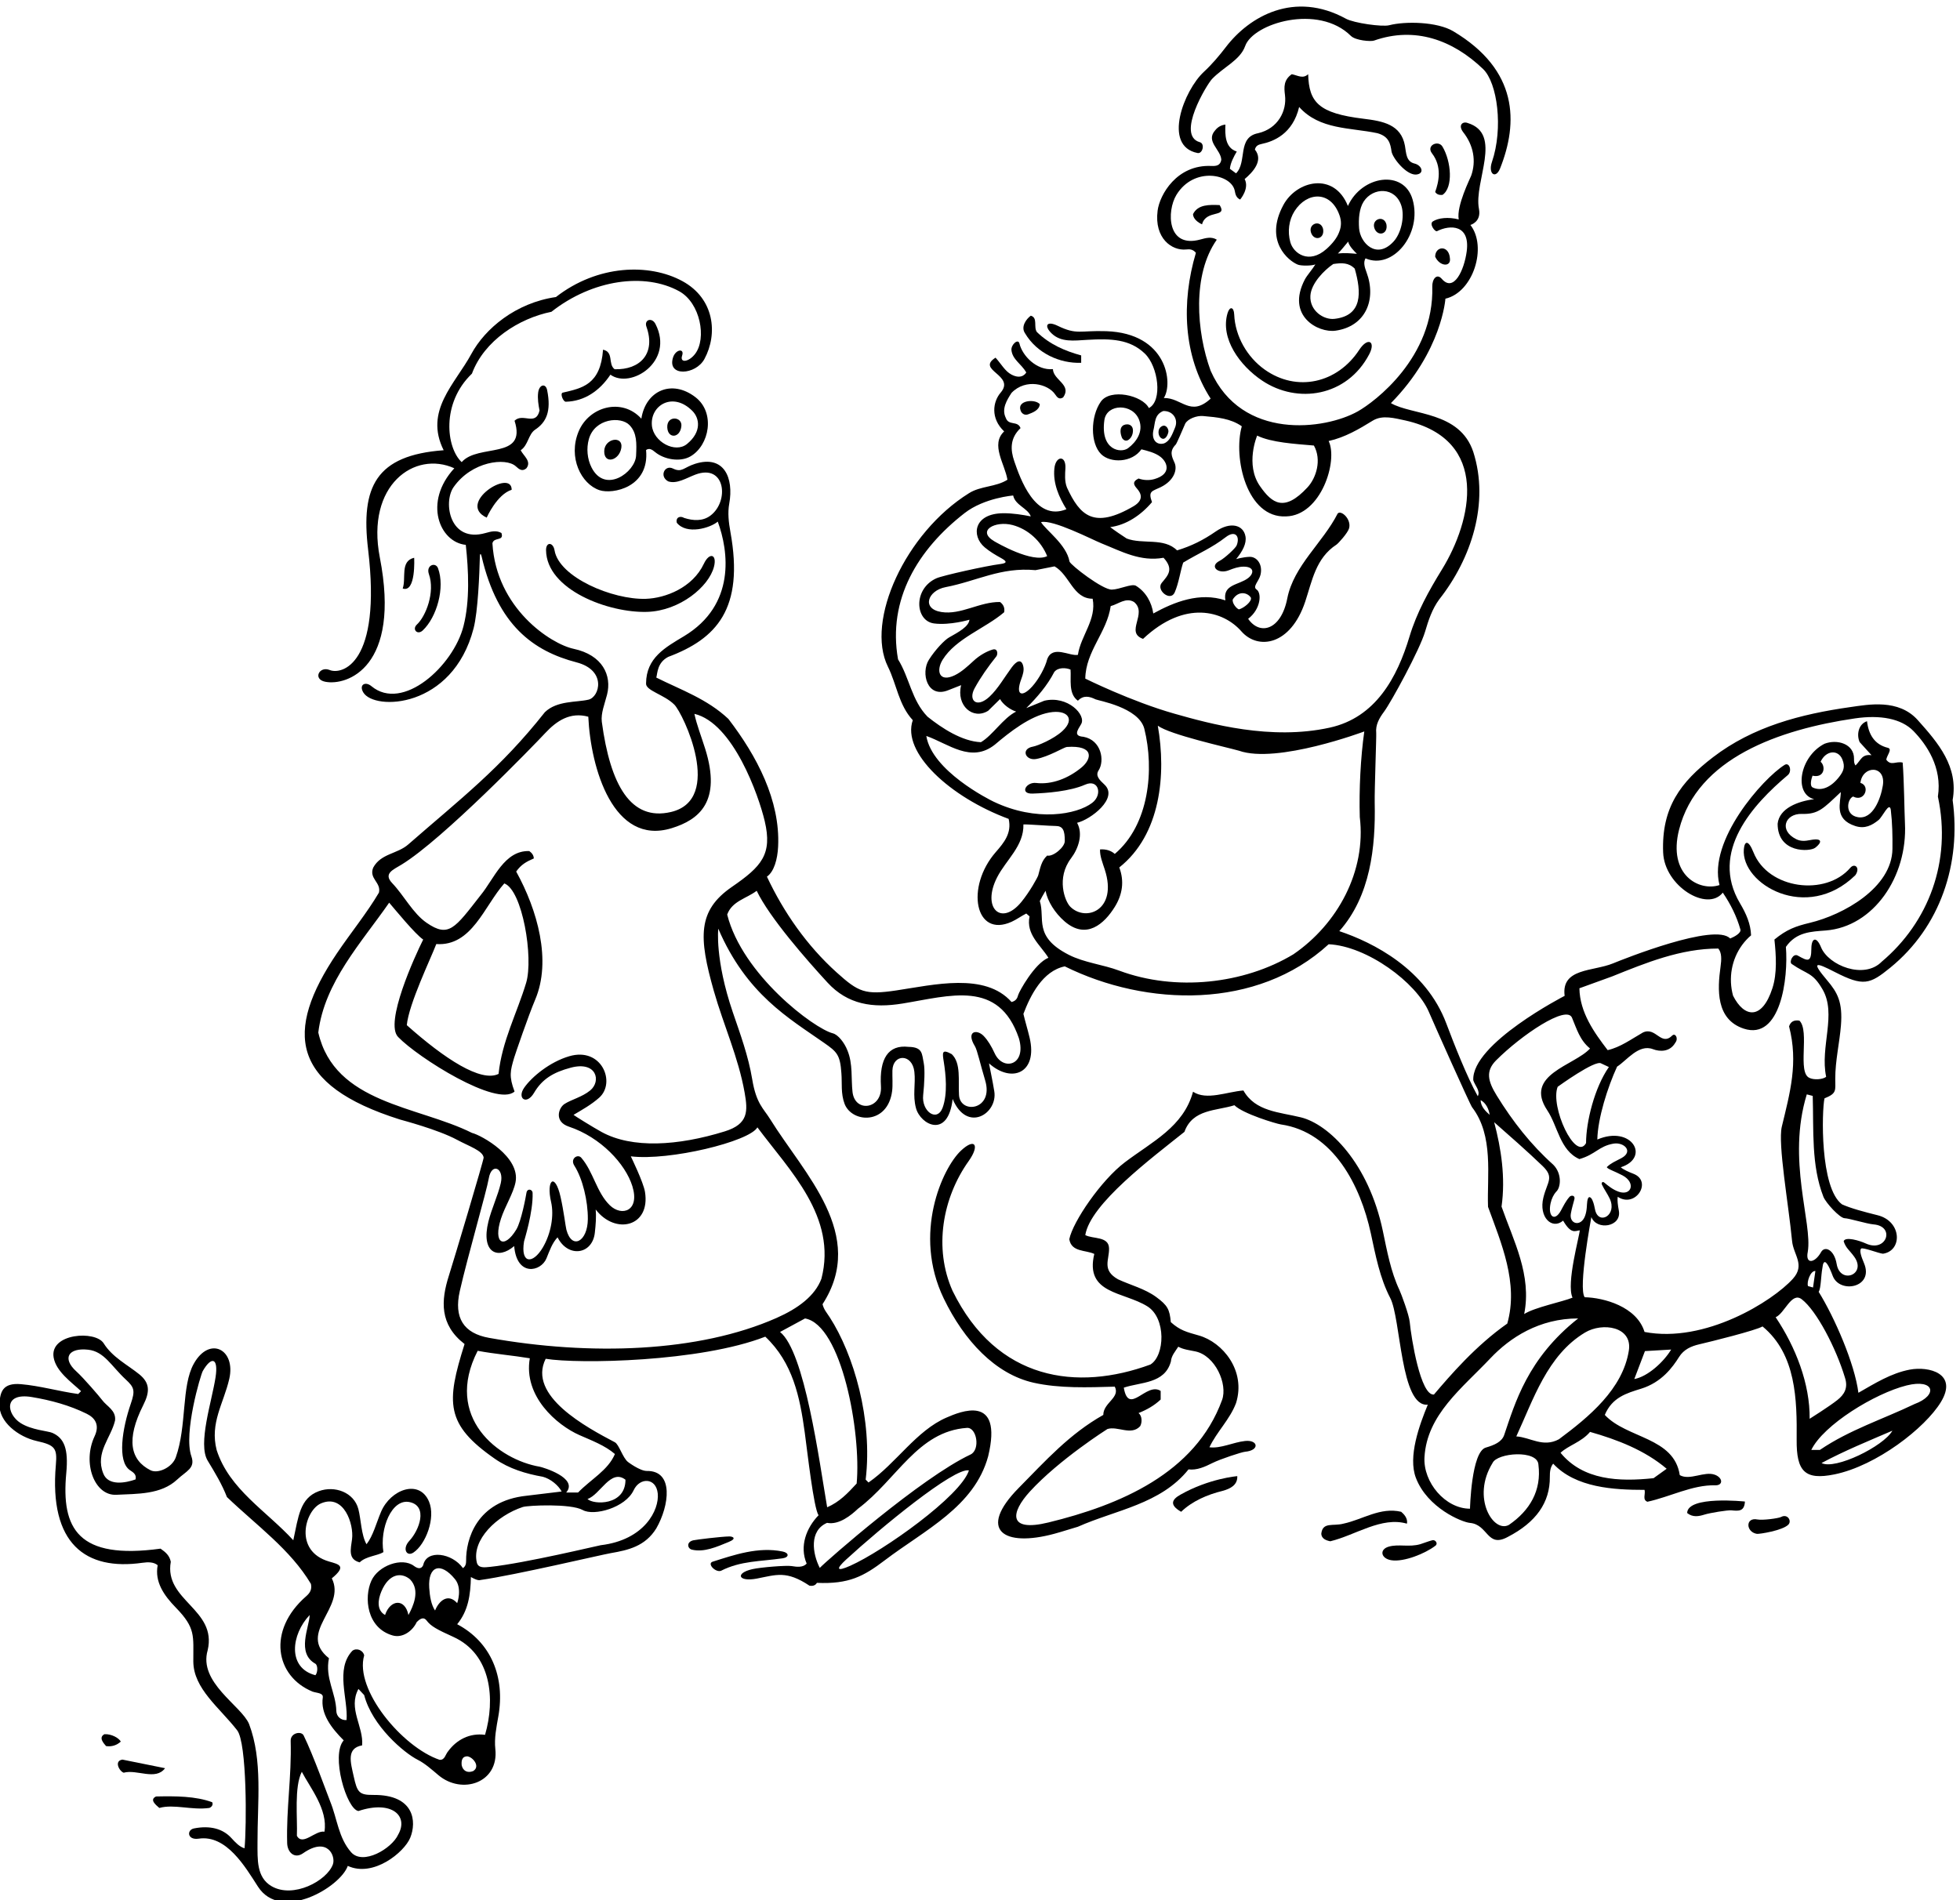 <?xml version="1.0" encoding="UTF-8" standalone="no"?>
<svg xmlns:inkscape="http://www.inkscape.org/namespaces/inkscape" xmlns:sodipodi="http://sodipodi.sourceforge.net/DTD/sodipodi-0.dtd" xmlns="http://www.w3.org/2000/svg" xmlns:svg="http://www.w3.org/2000/svg" version="1.1" id="svg1" width="636.251" height="616.949" viewBox="0 0 636.251 616.949">
  <defs id="defs1"></defs>
  <g id="g1" transform="translate(-71.92,-202.821)">
    <path id="path1" d="m 5202.29,3071.3 c -45.81,-8.61 -85.48,-33.63 -125.66,-56.6 -9,71.01 -58,183.51 -97,246.51 5.79,8.11 5.46,39.16 9.07,57.84 2.56,24.27 10.58,14.53 17.96,-1.27 2.55,-5.48 5.04,-11.68 7.18,-17.45 16.73,-44.9 101.73,-29.17 76.47,30.84 -6.77,16.08 -11.53,30.06 -7.26,35.4 3.49,4.35 44.18,-11.89 53.58,-12.36 47.78,7.08 46.41,79.17 -13.19,93.98 -32.8,8.16 -65.85,16.95 -86.81,26.51 -54.39,40.41 -49.37,229.03 -42.77,258.77 30.52,12.39 26.37,18.78 26.29,47.91 -0.12,43.8 10.52,88.03 13.87,130.14 4.51,56.8 -8.39,80.18 -33.38,109.73 -39.96,47.27 -29.01,45.01 18.58,20.61 69.58,-35.68 85.16,-30.12 135.33,10.76 122.09,99.48 173.24,253.89 152.08,409.09 14.47,81.42 -34.9,139.11 -85.17,195.27 -46.89,52.4 -120.83,37.87 -164.05,31.76 -121.96,-17.24 -238.19,-47.74 -335.61,-122.42 -79.16,-60.68 -125.96,-122.75 -121.76,-232.43 3.16,-82.53 108.05,-146.15 145.59,-98.18 19,-28 34,-58 43,-90 2.25,-8.75 -15,-18 -25,-22 -36.74,39.33 -260.44,-50.27 -285.93,-60.72 -49.06,-20.11 -126.82,-11.03 -118.07,-79.28 0,0 -227.33,-116.72 -223,-206 4,-13.01 18,-26 11,-39 -26.08,46.23 -58.72,129.45 -76.84,177.67 -49.94,132.91 -178.83,197.88 -261.16,225.33 75.94,85.34 88.75,205.02 86.41,313.42 -0.65,30.05 4.43,163.23 3.71,170.3 -2.02,19.89 7.32,36.16 18.99,51.86 17.4,23.4 87.31,151.58 100.25,195.5 8.18,27.77 17.21,55.29 34.64,78.92 78,99 123,234.99 83,359.99 -33.26,99.76 -149.42,88.91 -201,119.01 124.75,126.75 133,255 133,255 68.01,15.54 102.64,126.45 61,180 0,0 27.14,7.18 20.88,39.11 -13.13,66.9 59.54,183.46 -27.88,209.89 -11,4.25 -23.75,-4.5 -11,-22 26.1,-32.85 32.35,-71.37 19.93,-106.61 -2.32,-6.6 -36.43,-73.89 -30.43,-106.9 -25.36,6.52 -50.08,3.67 -63.14,-4.85 -9.64,-6.29 5.46,-26.2 10.12,-23.84 32.02,16.23 81.27,16.4 72.49,-49.44 -6.11,-45.84 -31.61,-101.01 -60.82,-66.96 -12.19,14.21 -23.67,-0.56 -23.17,-18.92 4.71,-173.19 -141.22,-281.72 -181.66,-304.52 -80.44,-45.35 -283.65,-71.84 -359.32,99.04 -35,96 -45,235 15,320 -12.72,8 -26.32,4.25 -40.18,0.45 -81.59,-22.39 -82.32,69.43 -58.46,108.75 42.83,70.59 135.13,51.11 142.58,9.74 1.51,-8.38 3.54,-16.62 13.06,-20.94 0,0 23.23,27.06 11,50 19,16 47,45 25,72 2.22,9.44 8.76,12.09 16.03,13.62 29.16,6.11 76.28,24.15 91.97,90.38 50,-56 125,-50 191,-64 28.2,-7.83 31.78,-25.86 34.46,-44.41 2.27,-15.81 35.54,-57.59 59.54,-56.59 22.08,1.66 14.75,22.62 -3.49,26.93 -20.8,4.93 -20.13,26.04 -23.32,43.52 -9.44,51.69 -53.11,60.01 -101.53,65.89 -108.74,13.2 -132.8,39.83 -134.66,108.66 -13,-12.01 -25,-3 -40,0 -19.99,-13.89 -19.02,-31.77 -16.59,-50.93 4.89,-38.68 -17.04,-81.82 -65.41,-93.07 -52,-10 -26.25,-70.25 -54,-98.01 l -15,11.01 c 1,13.99 9.75,30.24 16.75,42.25 -29,9 -28.75,41.74 -27.75,65.75 -9,-1 -18,-5 -25,-14.01 -24,-26.99 14,-46.99 15,-71.99 -2.53,-14.54 -13.05,-15.5 -24.49,-14.99 -84.27,3.74 -126,-70.53 -130.96,-109.06 -8.73,-67.77 35.14,-98.43 69.57,-94.83 8.38,0.87 16.38,0.87 23.88,-8.12 -36,-121.01 -31,-252 36,-356.01 -49.84,-45.66 -70.34,2.5 -114.34,1.51 23.31,35.5 8.36,158.13 -140.53,163.14 -64.34,2.16 -71.68,-9.66 -118.42,13.13 -27.36,13.33 -33.88,-0.35 -14.62,-18.77 22.88,-21.88 54.09,-17.45 86.74,-15.5 57.93,3.44 103.92,1.67 140.44,-33.46 33.19,-31.93 43.76,-115.72 9.98,-133.04 -16.15,31.51 -94.38,48.37 -117.29,15.66 -25.45,-36.32 -26.07,-101.56 0.6,-128.1 22.75,-22.63 75.56,-21.2 98.44,11.68 14.21,-3.55 33.63,-8.18 46.72,-18.47 17.21,-13.53 27.11,-41.86 -14.85,-54.15 -12.37,-3.63 -26.37,-3.12 -38.87,1.37 -16.97,-8.48 -10.81,-16.59 -3.31,-25.23 9.18,-10.59 17.16,-26.85 -8.53,-42.27 -97.34,-57.06 -131.38,-22.82 -162.83,45.34 -6.35,15.71 -4.54,33.85 -3.82,46.89 1.84,33.01 -23.83,30.97 -26.94,-0.2 -3.67,-36.75 11.4,-70.35 29.43,-99.53 -76.5,-31.07 -113.01,75.72 -127.25,117.01 -9.75,28.25 -10.75,56.5 15.25,81 -7,19 -29,5 -36,25 -11,21.99 3,44 14,61 34.79,36.3 89.7,21.44 106.5,-3.75 5,-7.5 10,-13.25 19.5,-7.25 22,31 -24,41.99 -25,69 -39.91,-3.63 -74.6,32.65 -81.7,62.53 -3.09,13.04 -20.92,-2.94 -19.48,-16.24 2.49,-23.01 23.93,-33.3 36.18,-54.29 0,0 -9.54,-19.23 -36.03,-5.38 -16,8.37 -25.07,26.08 -38.97,41.37 -48.87,-30.76 49.46,-42.29 12.46,-85.33 -18.93,-22.02 -25.42,-62.49 8.54,-94.67 -34,-31.99 2,-80 8,-117.99 -28,-18 -66,-15 -94,-33 -154.98,-96.58 -252.99,-311.53 -197.73,-423.28 21.42,-43.32 26.31,-93.59 60.73,-130.72 -27.69,-79.1 91.35,-188.25 234,-241 7.99,-34.64 -11.27,-57.91 -31.31,-80.87 -74.8,-85.69 -50.81,-210.7 38.49,-170.29 12.47,5.65 24.14,14.32 35.82,20.16 l 8,-7 c -9,-44 26,-69 46,-101 -34,-14 -71.5,-82.75 -73.63,-90.63 -2.12,-7.87 -5.37,-14.87 -16.37,-17.37 -64.55,72.93 -190.09,41.85 -281.42,28.22 -76.34,-11.38 -92.1,-4.08 -145.37,43.93 -72.95,65.74 -129.48,147.16 -170.21,233.85 17.39,12.17 25.83,42.27 27.33,73.56 5.43,112.81 -52.21,221.31 -121.33,311.44 -52,49 -116,71 -176,101 3,11 2.25,36.5 29,50.5 117.32,43.99 186.06,116.67 151.88,304.99 -4.26,23.5 -6.96,46.61 -2.86,69.17 11.39,62.7 -12.52,119.63 -83.21,97.27 -28.28,-8.95 -32.3,-22.39 -54.28,-11.54 -19.83,9.79 -34.06,-19.11 -11.53,-31.39 21.08,-7.03 44.19,8.12 66.27,16.47 73.38,27.76 83.47,-64.92 36.91,-99.99 -18.9,-14.25 -42.31,-12.73 -64.18,-5.74 -10,6.01 -21,1.25 -18,-11.74 24,-30 81.5,-13 100,2.75 26.5,-71.72 44.67,-203.35 -82.51,-279.79 -45.68,-27.45 -91.96,-52.6 -92.49,-114.96 -1.63,-17.88 44.12,-27.17 68.97,-52.03 21.64,-21.63 121.62,-231.75 -8.28,-262.13 -98.1,-22.94 -148.02,66.01 -168.69,220.16 -2.6,20.75 6.92,43.4 12.78,66.39 11.84,46.57 -10.52,96.67 -81.7,111.86 -55.58,11.88 -188.83,98.84 -198.08,257.75 4,16 29,4 22,25 -12.5,7 -25.25,3.75 -38.88,-0.13 -87.79,-24.97 -103.75,75 -77.98,111.92 44.36,63.56 127.71,73.06 151.93,51.04 7.93,-7.21 15.7,-13.78 25.93,-4.84 13,17.01 -7,30 -14,44.01 18.64,12.42 18.37,39.04 35.56,50.45 26.63,17.68 39.63,44.13 28.95,96.54 -3.45,16.96 -19.28,13.91 -21.87,-6.13 -1.89,-14.62 0.73,-30.75 3.36,-43.86 -9,-39 -41,-5 -61,-25 31,-96.01 -89,-55 -129,-101.01 -37.53,34.85 -50.81,143.49 25,216.01 30,81 115,135 194,151 100.43,79.03 227.96,96.18 311.69,50.22 52.22,-28.67 67.52,-115.75 39.06,-152.97 -15.58,-20.37 -38.01,-22.98 -31.71,-4.12 6.14,18.39 -15.69,15.39 -22.09,-4.3 -15.58,-47.98 55.17,-43.63 76.56,-3.99 33.08,61.29 24.56,147.34 -53.83,190.01 -80.87,44.03 -207.11,40.34 -308.68,-38.85 -98.14,-14.21 -172.94,-76.98 -206.54,-139.07 -39.69,-73.3 -115.63,-138.6 -67.46,-234.93 -165.66,-12.22 -202.67,-89.31 -184.44,-242.03 33.47,-280.44 -64.05,-306.63 -93.79,-294.5 -25.4,10.37 -41.75,-22.58 -10.77,-28.67 53.48,-10.5 185.34,35.68 133.17,303.51 -34.44,176.77 85.15,261.63 181.83,217.68 -76.3,-82.65 -36.04,-180.59 28,-186.99 6.77,-62.46 10.24,-136.24 -5.58,-198.33 -24.8,-97.36 -148.45,-210.31 -224.81,-146.59 -14.81,12.35 -30.85,3.5 -19.85,-15.2 26.62,-45.29 218.15,-40.24 269.2,155.99 10.88,41.85 14.37,134.54 15.39,174.59 0.31,11.8 2.97,6.91 4.34,1.04 39.38,-168.11 126.35,-230.83 231.7,-258.36 74.09,-19.36 56.32,-84.54 29.21,-91.01 -29.18,-6.96 -77.07,-1.96 -106.6,-30.63 -109,-138 -206,-211.5 -333,-322.5 -27,-24 -67,-22 -86,-57 -11,-27 20,-36 14,-61 -29.59,-50.17 -68.74,-97.95 -102.47,-147.99 -129.43,-192.02 -112.73,-321.82 153.65,-405.85 4.64,-1.47 92.84,-24.41 139.4,-49.53 29.54,-15.93 62.95,-26.55 65.01,-43.41 0.59,-4.8 -73.43,-252.56 -84.82,-288.2 -19.54,-61.17 -23.07,-119.63 38.23,-167.02 -45.31,-143.49 -46.78,-196.19 74.12,-280.26 34.88,-24.24 75.63,-36.49 116.88,-43.75 19,-5 38,-20.99 46,-35.99 l -85,-10.26 c -124.25,-12.74 -148.72,-108.49 -148.21,-158.35 0.07,-7.14 -0.93,-13.81 -7.79,-18.39 -26.27,37 -88.99,46.4 -97,7 -5.25,-11.25 -15,-7.32 -22.5,-1.69 -29.33,22 -87.32,0.69 -103.96,-36.14 -18.39,-40.72 -11.48,-115.39 51.92,-133.58 24.64,-7.07 48.91,11.26 58.79,32.66 5.35,5.35 15.59,15.02 24.06,3.83 10.79,-14.27 25.88,-22.14 65.11,-39.91 93.89,-42.51 102.7,-153.47 77.58,-239.17 -38,5 -69.5,-12.25 -90,-40 -7,-8 -8,-22.01 -21,-21 -91.03,30.88 -208.31,171.44 -184,255 -3,13 -19,18.99 -29,11 -42,-45 -10,-117.01 -14,-169 -14,-1 -24.5,9 -25,21.99 -1,45 -28,80 -18,129.01 -79,63 43,123 7,195 37.12,30.53 17.24,34.18 -6.41,40.99 -87.65,25.25 -59.17,125.16 -20.02,141.98 56.35,24.2 80.52,-51.47 75.83,-87.12 -3.25,-24.68 -10.37,-49.3 18.6,-56.85 15.5,15.24 43.75,16 58,25 -9.53,57.13 20.1,131.52 64,122.12 45.38,-9.72 23.39,-68.74 -0.65,-94.43 -18.24,-19.5 -6.59,-39.69 9.87,-28.75 29.89,19.87 54.87,84.62 37.97,124.56 -23.59,55.75 -93.76,29.54 -116.91,-24.85 -11.8,-27.74 -19.32,-58.64 -35.53,-79.4 -12.86,21.61 -13.54,61.43 -19.91,85.74 -10.8,41.27 -58.02,58.05 -96.61,43.78 -46.42,-17.16 -49.72,-62.54 -62.23,-119.78 -66,72.01 -156,124.01 -187,220 -17.17,66.21 17.1,114.37 30.75,173.99 16.5,72.14 -48.36,105.54 -86.65,36.89 -30.621,-54.88 -16.582,-152.01 -43.953,-228.6 -8.703,-24.35 -43.269,-40.74 -61.699,-31.38 -49.051,24.89 -60.258,74.63 -17.629,159.07 16.364,32.42 16.528,53.99 -9.976,75.36 -28.946,23.33 -65.348,41.34 -86.657,75.42 -20.007,32.01 -132.019,24.68 -122.164,-34.36 5.7,-34.15 43.528,-60.55 66.973,-82.38 l -7,-7 c -46.719,6.44 -93.437,20.02 -139.637,24.01 -45.023,3.9 -51.039,-19.37 -52.515,-48.09 -2.262,-43.88 46.3,-80.73 91.402,-90.8 44.313,-9.89 49.766,-17.59 46.25,-57.84 -16.895,-193.61 73.125,-259.02 211.25,-239.29 14,2.01 27.75,2.01 37.25,-5.99 -7.652,-40.56 15.145,-73.5 44.191,-103.32 49.144,-50.43 42.524,-68.62 42.794,-131.51 0.27,-66.59 64.32,-113.03 107.02,-168.17 24,-30.75 23.25,-234.75 18,-288.01 -12.47,3.47 -22.54,14.6 -32.53,25.44 -20.56,22.3 -51.66,30.76 -90.77,23.07 -18.228,-3.58 -16.834,-29.23 11.49,-25.02 67.66,10.05 113.63,-69.02 144.59,-117.12 56.05,-87.07 200.86,-1.52 219.22,50.64 62.37,-28.79 137.8,33.18 152.39,68.65 15.95,38.75 10.9,105.47 -89.98,104.59 -34.71,-0.3 -39.38,6.25 -47.94,45.13 -7.54,34.26 -18.43,68.92 20.53,75.87 4,46.01 -35,89.76 -9,137.76 l 14,-15 c 19.48,-75.51 97.76,-141.37 130.56,-157.89 17.94,-9.04 34.22,-23.79 50.67,-37.62 57.59,-48.43 147.99,-18.82 138.87,63.95 -2.87,26.08 2.63,53.1 7.36,79.75 17,95.99 -17.94,181.12 -100.46,224.81 27,32.99 32.5,71.25 33.5,115.25 7,-4.01 17.75,-9.5 23.5,-7.26 85,12 294.7,61.6 318.29,65.64 42.33,7.26 83.74,16.7 110.71,60.37 31.67,55.25 43.51,141.09 -23.08,140.17 -16.89,-0.23 -45.92,21.83 -45.92,21.83 -13,10 -21.86,42.79 -32.15,48.22 -68.37,36.02 -214.05,113.38 -168.85,203.78 79.5,-13.01 377,-8.01 536,54 67.35,-63.51 84.5,-147.59 96.33,-234.03 6.61,-48.31 21.67,-183.97 33.67,-201.97 -30,-31.01 -47,-76.01 -29,-118 -8.64,-9.72 -23.11,-8.37 -37.11,-6 -11.94,2.01 -74.46,-2.81 -95.53,-7.58 -42.54,-9.66 -34.81,-31.79 11.11,-22.96 47.65,9.17 71.98,20.23 128.53,-17.46 7,-1.01 14,0 18,7 78,-3.4 113.8,15.65 165.66,55.08 96.98,73.75 218.75,130.45 252.34,253.91 37.17,154.75 -69.9,108.18 -101.33,94.66 -74.1,-31.85 -123.3,-111.95 -190.67,-158.65 l -7,7 c 17.59,147.55 -29.56,306.14 -87.69,396.25 -7.18,11.13 -14.48,19.02 -17.56,31.99 109.58,169.63 -44.74,317.57 -127.99,451.92 -16.18,26.12 -33.8,37.53 -43.64,97.01 -9.46,57.21 -29.12,110.27 -47.41,163.92 -44.14,129.47 -35.46,203.91 -35.46,203.91 69.23,-160.58 172.33,-218.46 258.25,-278.72 30.98,-21.72 39.2,-28.63 42.23,-73.78 2.1,-24.95 -1.95,-49.37 8.02,-75.75 18.97,-46.75 105.19,-50.67 115.84,31.93 1.85,14.33 0.28,35.27 0.67,50 1.09,41.18 48.6,41.93 53.6,-3.07 3.42,-30.82 -4.67,-57.21 4,-88.91 11.1,-40.57 78.41,-75.6 89.39,22.55 35.11,-83.92 110.47,-35.64 101.69,18.65 -4.16,25.69 -9.55,50.24 -12.94,68.35 55.75,-49.82 119.42,-23.4 99.16,62.53 -4.79,20.32 -11,40.17 -15.16,58.21 17,45 47,105 101,116.01 200,-99 470,-106.01 644,54 93.42,-4.32 213.94,-93.33 244.67,-165.29 12.43,-29.13 100.15,-225.74 105.46,-232.69 53.25,-69.6 36.14,-166.65 38.87,-243.02 32,-88 75,-186 47,-285 -77.27,-54.19 -139.32,-126.57 -179,-173.25 -32.75,-3.75 -55.4,138.11 -59.1,176.99 -1.67,17.53 -20.58,68.52 -25.04,78 -21.3,45.23 -30.27,95.26 -40.66,144.68 -34.72,165.14 -131.4,260.01 -199.85,276.98 -51.95,12.87 -111.47,13.96 -140.35,65.6 -40,-3.01 -90,-25 -123,-3.01 -23.42,-86.08 -99.95,-121.89 -166.57,-172.43 -57.64,-43.73 -126.57,-144.34 -135.43,-187.57 5,-31.99 40,-25.99 61,-35.99 -23.57,-98.32 71.7,-91.66 129.71,-128.09 46.12,-28.96 42.55,-120.36 7.29,-141.91 -178.28,-65.55 -375.06,-40.13 -483,180 -46.25,104.05 -24.73,226.68 39.51,316.88 27.12,38.09 15.89,57.93 -18.93,25.25 -45.15,-42.4 -118.37,-202.68 -42.01,-360.88 49.94,-103.48 126.14,-184.71 219.33,-205.65 62.94,-14.13 132.47,-11.48 198.1,-9.61 14,-26.99 -28,-38.99 -28,-68.99 -82.63,-46.64 -140.5,-111.34 -206.45,-178.24 -101.76,-103.2 -37.22,-145.71 87.54,-111.74 19.7,5.36 38.99,11.81 56.91,16.98 92,41 202,55 270,140 20.5,-2.5 39.75,6.25 58.75,15.75 19,9.5 70.87,26.55 79.11,27.3 36.81,3.32 32.06,29.72 0.25,26.32 -29.38,-3.14 -59.27,-18.94 -87.11,-15.37 18,37.99 50,67.99 65,107.99 24.75,79.28 -32.81,148.36 -90.41,164.8 -30.43,8.68 -46.14,12.35 -68.84,32.7 -2.84,31.25 -7.93,40.98 -35.66,61.33 -27.66,20.3 -62.34,28.93 -93.09,43.18 -40.5,22.75 -21,47.99 -22,76 -1,29.49 -39,21.99 -58,31.99 12.25,76.25 162,188.01 242,252.01 20,56 78,51 122,65 21,-21 102.56,-45.29 113.38,-46.87 128.54,-18.74 194.51,-150.12 219.42,-265.28 11.77,-54.47 22.06,-109.47 47.55,-158.47 26.27,-50.51 24.74,-267.07 91.65,-260.38 -20.37,-49.32 -48.88,-126.92 -29.05,-178.75 28.1,-73.44 112.3,-108.13 132.05,-109.92 44.83,-4.06 41.17,-62.18 92.5,-34.08 68.11,35.36 103.05,83.29 102.37,146.74 -0.12,11.76 1.13,23.51 8.13,32.01 55,-59 148,-64 223,-64 3,-10 -6,-24 7,-29 55.15,11.95 110.3,41.64 165.46,40.15 19.88,-0.54 18.92,18.31 -0.56,25.69 -25.73,9.75 -61.23,-14.83 -85.9,-0.84 -14,93 -129,89 -183,147 18.02,42.94 53.19,53 88.67,63.99 50.08,15.53 76.75,52.18 92.63,77.5 11.52,18.4 29.5,26.33 49.53,30.95 27.32,6.3 138.18,33.86 154.17,43.56 82.21,-67.96 84.19,-178.85 83.29,-276.58 -0.72,-77.32 19.97,-99.34 92.29,-84.6 102.42,20.88 221.31,113.32 259.72,176.57 42.55,70.07 -29.54,87.86 -75.64,79.2 z m -1907.9,2249.64 c -17.66,-13.45 -68.46,-5.42 -58.14,68.39 5.66,40.46 69.54,41.6 84.92,0.14 10.55,-28.45 -6.66,-53.21 -26.78,-68.53 z M 1537.63,2472.21 c -8.47,41.63 -44.47,37.83 -57.04,0.06 -20.79,11.58 -17.61,37.04 -9.01,57.53 18.38,43.78 48.78,47.44 70.05,29.41 26,-27 7,-66.75 -4,-87 z m -227,-119 c 6,-4 6,-21 0,-28.01 -69.1,17.84 -59.24,99.51 -14,147.01 -1,-30 -33,-93 14,-119 z m -583.259,713.4 c -36.074,32.63 -19.336,58.55 28.547,53.27 39.406,-4.34 56.625,-40.15 91.816,-72.75 20.461,-18.95 23.485,-26.61 12.356,-58.83 -21.078,-61.04 -33.606,-140.89 -2.453,-162.32 7.961,-5.48 16.843,-10.21 13.988,-22.77 -24,-8.51 -67,-17 -79,15 -20,51 19,86 29,128.99 2.688,24.85 -20.324,34.36 -31.801,50.04 -5.617,7.67 -45.105,53.69 -62.453,69.37 z M 1415.63,1993.7 c 81.29,27.1 123.03,-11.93 97,-57.5 -15.44,-34.3 -86.15,-76.02 -115,-43 -30.73,35.02 -33.88,81.78 -50.7,123.13 -5.27,12.97 -42.55,116.53 -65.08,161.83 -5.79,11.61 -32.14,6.34 -31.62,-13.09 2.38,-89.15 -10.91,-165.14 -8.57,-249.92 0.62,-22.3 17.93,-39.16 38.81,-24.58 59.99,41.91 79.99,-7.25 72.79,-27.14 -14.55,-40.18 -96.99,-84.25 -149.88,-53.16 -36.89,21.67 -33.98,65.22 -34.12,106.11 -0.35,98.53 13.17,200.56 -20.63,289.83 -18.75,44.75 -124,101 -101,180 23.5,100.5 -107.005,121 -90.005,215.99 -3,14.76 -12,23.01 -25,32.01 -201.262,-27.57 -242.937,48.44 -230.09,184.62 5.594,59.28 -5.176,85.32 -34.023,98.04 -10.629,4.68 -50.449,6.74 -77.574,24.01 -33.915,21.58 -42.786,75.07 27.425,63.43 46,-7.62 92.211,-20.13 134.098,-40.85 19.715,-9.74 32.426,-26.64 19.148,-54.96 -30.402,-64.86 -0.445,-145.51 53.032,-142.79 51.086,2.6 109.101,0.24 148.472,37.11 22.891,21.45 44.977,27.55 34.707,56.95 -19.695,56.42 22.76,199.06 27.82,207.95 20.62,36.17 38.74,33.83 31.21,-15.26 -8.96,-58.51 -43.94,-162.79 -19.19,-203.49 17.66,-29.03 35.12,-57.96 46.97,-88.76 72,-69 155,-128.01 205,-212 3.13,-14.35 -3.17,-22.87 -11.63,-30.24 -95.93,-83.67 -75.1,-195.5 15.63,-232.77 11.25,-3.75 26,-2.99 25,-13.99 -6,-40 21,-75 51,-105 -32,-36.01 7,-168.51 36,-172.51 z m -138.25,95.76 c 19.75,-38.01 64.25,-92.25 55.25,-146.26 -22,4.01 -53.25,-35.99 -67.25,-10 1.75,43 -7,119.26 12,156.26 z m 418.25,1.75 c -14.5,-5.75 -25,1 -28,13.99 -1,10.26 0,22.01 14,22.01 14,-2.25 32,-25 14,-36 z m -39,410 c -22.27,24.92 -44.32,5.99 -54,-18 -9.47,13.88 -12.96,34.92 -14.25,55.6 -3.27,52.44 27.25,64.68 63.01,20.78 18.32,-22.49 5.24,-58.38 5.24,-58.38 z m 430.7,275.62 c 14.84,31.75 54.76,31.32 58.82,-7.91 4.12,-39.74 -32.01,-113.58 -139.25,-126.31 -5.11,-0.61 -184.69,-43.92 -269.81,-52.88 -14.38,-1.51 -29.29,-3.45 -32.59,10.85 -12.78,55.38 48.92,114.46 112.3,135.31 12.14,3.99 117.2,8.93 146.26,-7.42 27.42,-15.42 104.36,5.76 124.27,48.36 z m -19.95,25.63 c 0,-64.01 -78.42,-61.34 -92.75,-47 31,10 56.75,75 92.75,47 z m -112.63,109.08 c 30.78,-13.63 62.13,-25.12 86.88,-46.33 -17,-40 -58,-61 -90,-94 h -29 c 31,35.99 -58.65,62.02 -64.48,63.01 -100.54,17.01 -235.07,120.07 -151.52,282.98 43,-7.99 85.25,-11.25 127.25,-18.24 -16.14,-93.23 66.55,-163.35 120.87,-187.42 z m 661.62,-318.93 c -34.67,-15.52 -35.39,-7.95 -10.55,14.89 82.95,76.28 264.09,225.75 299.81,217.71 -19.64,-62.49 -209,-196.69 -289.26,-232.6 z m 284.33,336.44 c 24.33,1.71 33.29,-53.51 8.79,-65.05 -120.81,-56.95 -351.86,-259.79 -367.86,-276.8 -18,35 -26.25,91.01 17.75,110 29.14,-5.79 59.18,18.97 75.5,34.51 95.11,71.33 145.46,188.88 265.82,197.34 z m -269.07,-135.84 c -22,-24 -42,-45 -72,-58 -19.67,115.15 -54.87,379.92 -115,428 l 61,33 c 89.32,-15.77 137.51,-278.83 126,-403 z m -242.25,869.5 c 78,-105 195.25,-218.5 156.25,-369.5 -15.68,-42.03 -57.03,-72.6 -109.7,-95.88 -190.33,-84.11 -454.3,-92.64 -701.4,-48.54 -62.62,11.17 -86.32,49.23 -71.56,114.19 19.36,85.16 65.6,244.38 70.69,274.79 6.7,39.94 38.04,26.1 29.35,-11.32 -6.98,-30.1 -22.46,-62.51 -30.18,-93.71 -18.82,-76.08 22.78,-94.17 62.92,-59.87 6.29,-75.49 65.33,-62.85 78.76,-30.01 7.61,18.59 14.12,37.87 27.12,51.35 25.64,-50.82 84.97,-42.05 90.92,11 2.22,19.76 3.8,39.2 2.08,56.99 48.13,-62.78 134.19,-42.24 120.36,43 -3.87,23.85 -34.61,86.76 -34.61,86.76 93.75,-11.5 289.5,36 309,70.75 z m -106.41,333.21 c 23.53,-82.92 59.99,-162.12 75.22,-248.31 7.99,-45.23 9.55,-76.72 -48.34,-94.68 -115,-35.68 -226.64,-42.3 -300.99,-1.39 -20.56,11.32 -66.23,39.67 -68.23,41.67 21.54,12.79 42.97,24.56 62.61,41.98 41.33,36.66 6.4,124.5 -73.16,101.14 -47.46,-13.94 -91.39,-50.21 -109.97,-76.91 -18.11,-26.03 5.84,-43.52 24.15,-12.36 19.63,33.42 46.7,49.98 89.74,61.38 63.18,16.74 74.72,-33.05 47.26,-55.61 -19.8,-16.26 -45.93,-22.13 -62.74,-33.06 -14.57,-9.48 -25.95,-43.14 10.79,-55.34 77.67,-25.81 138.06,-90.98 154.88,-145.29 18.84,-60.84 -25.84,-74.88 -54.9,-46.78 -32.57,31.49 -40.29,82.29 -69.86,116.24 -8.66,9.95 -27.76,-2.3 -16.85,-19.38 20.21,-31.64 33.26,-86.2 32.94,-130.35 -0.39,-55.23 -39.03,-76.22 -52.34,-26.13 -2.03,7.67 -6.59,46.43 -14.21,80.04 -13.93,61.46 -35.52,41.29 -23.17,-12.1 7.75,-33.5 -0.48,-77.88 -20.16,-111.2 -24.51,-41.52 -54.75,-40.03 -45.87,14.56 0.48,2.96 22.54,71.68 20.93,118.59 -0.32,9.26 -13.31,12.09 -15.1,-0.16 -1.09,-7.45 -12.44,-69 -24.65,-89.17 -29.69,-49.04 -57.33,-34.3 -37.37,26.72 10,30.58 30.01,61.3 35.44,88.72 12.19,61.58 -82.33,114.45 -106.39,120.47 -132,66 -335,71 -375,245 15,122.99 105,219 173,317 13.75,-16 63.75,-77.25 83,-90 -20,-40 -95.25,-204.01 -61,-238 48,-50 241,-172 284,-133 -14.02,37.36 -10.5,50.19 -0.88,82.79 2.56,8.68 35.05,103.38 51.23,141.45 40.52,95.39 5.53,218.8 -46.35,312.76 12,17 24.5,24 43,32 -0.25,7.25 -4,13 -11,18 -61,2 -86,-68 -119,-108 -62.78,-80.36 -77.46,-104.38 -131.57,-67.12 -33.6,23.15 -55.1,66.45 -83.92,96.7 -22.47,23.59 2.02,32.72 23.09,45.63 100.5,61.56 321.8,290.34 350.46,321.04 27.91,29.88 60.74,51.85 104.94,39.75 5.73,-125.63 61.02,-315.69 203.18,-272.19 67.29,20.59 122.49,64.93 82.18,193.74 -9.35,29.89 -20.9,59.13 -26.36,85.45 94.45,-22.31 156.82,-199.19 171.59,-261.74 19.23,-81.45 -7.95,-110.99 -79.99,-160.61 -84.14,-57.95 -81.48,-122.77 -44.26,-253.94 z m -677.34,114.29 c 87,-6 117,93 166,148 44.26,-16.31 71.71,-181.53 53.26,-242.81 -22.18,-73.72 -59.01,-142.17 -67.26,-222.19 -42.87,-21.21 -131.52,36.63 -224,118.99 5,52.01 58.5,162.5 72,198.01 z M 2968.52,3843.4 c -7.98,17.4 -16.83,32.01 -26.93,42.48 -16.79,17.4 -44,11.81 -21.25,-25.27 5.61,-9.14 13.26,-44.49 24.82,-82.8 22.08,-73.16 -60.57,-83.83 -63.69,-36.56 -2.31,35.07 5.5,78.27 -17.84,100.21 -24.5,13.35 -22.98,3.94 -19.35,-18.87 4.8,-30.24 9.88,-77.12 -2.93,-112.19 -13.76,-35.84 -51.62,-8.53 -47.4,30.9 3.14,29.32 4.49,63.12 1.51,77.76 -4.71,23.13 -2.16,39.62 -37.33,40.15 -49.31,5.68 -71.43,-28.61 -67.22,-96.42 3.46,-55.6 -63.29,-65.43 -69.35,-13.97 -3.8,32.24 1.26,68.77 -12.43,101.64 -7.31,18.9 -22.76,38.54 -35.61,41.79 -45.95,11.59 -220.8,142.86 -257.89,289.96 12,33 47,39 72,58 31.34,-65.51 121.98,-168.74 172.83,-224.03 49.3,-53.62 110.42,-63.01 182.87,-51.23 116.53,18.94 235.24,59.03 284.3,-84.74 19.43,-66.44 -38.87,-80.93 -59.11,-36.81 z m 640.61,1508.06 c 34.5,-17 92.5,-20.25 138.5,-24.25 19.65,-35.21 5.51,-79.27 -15.53,-102.03 -56.9,-61.59 -86.72,-39.22 -116.01,2.81 -37,53.08 -6.96,123.47 -6.96,123.47 z m -227.25,-19 c -17,-5 -30.75,7.5 -26.25,30.75 5,19 2.08,39.16 24.08,48.16 22.59,1.33 38.09,-18.99 28.86,-40.76 -6.71,-15.82 -12.06,-32.36 -26.69,-38.15 z m -29.42,-143.42 c -10.28,27.76 0.71,26.42 21.25,36.52 33.27,16.36 41.05,43.5 33.77,59.73 -6.73,14.99 -13.3,27.76 2.98,44.37 2.34,2.39 17.04,36.94 23.07,50.92 6.14,11.6 27.85,20.25 44.1,18.62 34,-2.99 67,-5.99 94,-25 -21.63,-77.21 12.28,-224.78 108,-220 85.6,2.09 127.39,135.92 104,184.01 40,9 74,29 108,50 23.75,14.25 52.75,5.75 80,0 206.98,-47.21 161.88,-244.33 88.57,-363.49 -31.99,-51.99 -61.61,-105.23 -79.2,-163.77 -30.02,-99.95 -82.65,-197.87 -194.86,-222.46 -144.07,-31.57 -291.7,9.38 -378.76,34.04 -105.74,29.94 -217.75,85.68 -217.75,85.68 1,67 53,113 62,177 19,5 37,22 57,10 34,-28 -23,-74 22,-90 102.82,96.65 196.51,68.02 239.92,18.46 40.55,-46.3 120.17,-34.88 155.88,72.5 16.89,50.79 25.82,106.34 76.31,139.14 4.31,2.8 27.54,28.34 30.73,39.77 6.19,22.19 -19.4,45.51 -27.84,36.13 -36.11,-71.32 -107.25,-127.15 -122.97,-207.21 -15.34,-78.14 -67.3,-91 -95.53,-49.79 31.05,23.58 33.6,62.9 20.49,71.55 -10.48,6.92 5.86,20.37 9.59,35.58 6.25,25.54 -8.86,44.65 -26.43,44.13 -16.25,-0.48 -32.9,-5.51 -32.9,-5.51 15.84,19.45 25.74,38.29 22.74,55.36 -5.03,28.61 -37.24,36.5 -72.28,12.25 -30.75,-21.28 -59.82,-35.77 -94.71,-46.36 -32,32 -84,14 -123,29 -11,7 -31.17,20.83 -40.17,27.83 39,5 75,29 102,61 z m -115.2,-897.18 c 32.06,-98.93 -46.21,-128.39 -84.11,-90.64 -13.55,13.5 -34.74,70.18 1.74,118.33 17.9,23.61 29.97,59.23 14.74,86.66 32.93,7.74 102.07,60.2 66.8,93.27 -11.92,11.16 -22.87,21.46 -14.25,34.75 15.11,23.27 7.07,73.81 -37.05,81.98 -24.67,1.76 -15.02,15.24 -5.69,30.73 13.3,22.08 -32.56,70.74 -89.81,57.27 l -44,-18 c 27,27 51.25,55 68.25,88 9,12 28.75,10.75 39.75,6 2,-23 -6,-59 18,-76 13.65,14.33 28.7,10.49 42.92,3.43 6.61,-3.28 105.08,-19.43 119.08,-71.43 25,-100 12,-235 -72,-306 -9,8 -21,12 -36,11 -0.63,-16.29 6.2,-32.58 11.63,-49.35 z m -198.87,496.06 c -4.28,19.59 -16.28,13.94 -28.28,-2.29 -17.42,-23.56 -33.65,-52.43 -54.31,-71.61 -31.43,-29.18 -52.41,-8.93 -36.28,20.56 14.84,27.13 32.87,52.63 53.05,77.87 3.94,4.93 3.96,20.63 -9.32,16.59 -13.32,-4.06 -30.85,-13.06 -46.62,-27.83 -13.53,-12.45 -29.11,-26.94 -45.79,-34.93 -38.05,-18.24 -45.91,11.23 -29.37,37.95 32.26,52.11 104.29,76.66 150.16,115.98 2,11 -2,19 -10,25 -49.78,0.83 -95.43,-32.07 -143.23,-24.46 -49.22,7.83 -33.21,52.38 10.13,60.71 77.08,14.83 134.46,49.42 219.6,41.5 l 46.5,9.25 c 37,-21 45,-79 93,-79 10,-51 -29,-90 -36,-137 -20,-4 -62,25 -75,-11 -4.51,-18.59 -19.88,-47.72 -36.33,-66 -25.02,-27.82 -41.83,-22.25 -26.87,17.9 3.89,10.43 7.14,20.86 4.96,30.81 z m 511.24,163.54 c 13.89,22.04 35.59,17.06 44,4.75 4,-9 -17,-26 -29,-29 -6,2 -17,15.25 -15,24.25 z m -320.31,136.87 c 48.65,-19.49 94.89,-45.32 151.31,-35.12 26.05,-28.23 10.55,-43.22 -4.33,-61.17 -14.68,-17.72 21.24,-46.81 31.53,-23.5 10.08,22.84 14.02,53.34 20.8,72.92 37.82,22.86 69.45,35.48 103.74,62 23.17,17.93 35.49,2.26 26.78,-19.92 -2.84,-7.25 -30.33,-32.18 -41.24,-37.63 -26.84,-13.38 -3.98,-33.74 22.14,-23.21 11.97,4.82 23.8,8.76 35.74,8.82 26.43,0.14 26.27,-16.23 11.4,-27.82 -22.45,-17.5 -62.56,-14.86 -55.56,-54.49 -63,21 -125,-4 -176,-32 -4,27 -18,53 -43,68 -11.47,4.8 -38.69,-9.11 -58.05,-9.76 -22.44,-0.75 -100.67,59.83 -103.45,68.51 -7.06,41.42 -58.45,77.16 -69.5,96.25 29,7 124.76,-42.7 147.69,-51.88 z m -132.69,-31.12 c -36,-18 -122.9,32.61 -129.24,36.34 -43.86,25.84 2.44,50.79 44.8,39.55 37.84,-10.05 69.56,-39.14 84.44,-75.89 z m -364,-252 c -25.9,146.14 48.3,268.33 162.46,357.07 48.14,37.42 118.54,42.93 118.54,42.93 5,-24 36,-31.01 43,-51.01 -20.2,4.05 -43.83,7.88 -67.08,7.72 -72.33,-0.5 -78.89,-55.13 -45.29,-83.38 12.11,-10.18 26.24,-18.54 39.69,-25.97 13.19,-7.29 16.98,-12.35 -1.62,-14.67 -33.88,-4.22 -140.94,-27.98 -156.16,-34.83 -57.07,-25.71 -52.25,-104.14 -5.66,-110.2 38.87,-5.06 86.37,9.09 86.37,9.09 -1.64,-16.87 -26.44,-30.12 -49.84,-43.35 -10.7,-6.06 -33.36,-29.44 -49.15,-54.47 -20.24,-32.09 -4.1,-95.29 47.49,-74.18 l 31.25,12.25 c -12.5,-49.83 28.87,-85.71 66,-62.5 l 29,28.5 c 7,-13 24.25,-25.75 39.25,-30.5 -32,-16 -57,-57.75 -86,-74.75 -46,2 -95.25,34.25 -130.25,62.25 -39,40 -44,95 -72,140 z m 233.24,-347.43 c -11.7,5.59 -150.49,75.43 -164.24,160.43 54,-19 109.25,-67.25 167.25,-21.25 36.16,30.66 86,70.02 133.11,78.49 43.53,7.84 64.15,-15.41 31.87,-45.22 -21.68,-20.02 -61.11,-36.15 -71.73,-38.02 -30.77,-5.43 -18.59,-35.02 7.77,-30.23 30.4,5.52 68.16,28.87 74.65,29.33 67.79,4.81 61.02,-29.28 36.18,-49.86 -32.21,-26.68 -72.57,-42.63 -111.25,-38.02 -24.03,2.86 -41.18,-27 -8.59,-25.94 34.45,1.12 91.65,5.53 128.45,21.85 32.93,14.6 43.18,-24.71 17.03,-44.57 -37.37,-28.37 -136.02,-46.91 -240.5,3.01 z m 67.58,-245.06 c -49.37,-60.07 -96.99,-14.3 -59.16,60.04 21.81,42.87 65.74,76.79 64.34,129.45 13,0.5 63,-3.75 78.5,-3.75 18,0 22.5,-10.75 22.5,-36.25 0.71,-15.1 -28.72,-39.58 -43,-36 -14.71,-13.37 -16.9,-31.2 -21.82,-48.13 -1.67,-5.74 -21.14,-40.76 -41.36,-65.36 z m 664.18,-127.51 c -121,-73.01 -288,-91 -425,-40 -39.78,14.99 -85.52,19.36 -123.61,38.89 -86.95,44.56 -56.77,88.29 -70.39,131.11 4,8 7.75,14.25 14,25 5.02,-25.85 22.92,-54.26 46.32,-74.53 53.43,-46.3 97.38,-5.59 122.66,35.18 18.69,30.14 23.76,62.37 11.02,96.35 101,80 115,227 94,346 30,-22 166,-52 198,-61 92.86,-32.96 306,47 306,47 -9,-63 -13,-142 -11,-209 16,-132 -54,-261 -162,-335 z m -299,-994 c 1,14 11,25 18,35.99 12.5,-6.99 27.5,-8.49 41.75,-11.49 48.57,-10.23 79.26,-79.75 65.11,-118.6 -65.27,-179.25 -250.39,-256.71 -423.75,-299 -99.68,-24.31 -92.4,24.07 -45.18,75.65 71.49,78.09 189.07,152.45 189.07,152.45 25,8 58,-17 80,7 5,8.99 5,25 -4,32 20,8 38,18 54,33 v 21 c -35,22.99 -78,-62.01 -90,7.99 41,14.01 100,9.01 115,64.01 z m 1592.64,401.87 c 5.68,-14.5 40.09,-52.31 52.03,-52.26 9.41,0.04 54.15,-13.73 70.16,-15.02 54.18,-4.34 31.72,-69.77 -18.83,-46.59 -15.25,7 -50,17.5 -54,5.49 5.39,-17.08 14.25,-21.71 25.96,-38.1 30.91,-43.24 -34.46,-68.35 -43.03,-17.47 -5.91,35.08 -29.04,45.21 -38.1,28.91 -14.99,-26.99 -38.85,-30.65 -32.41,0.81 11.93,71.05 -51.67,223.61 -2.42,384.36 l 14.5,-3.75 c 2.52,-83.25 -3.87,-169.81 26.14,-246.38 z m -19.64,-181.12 -5.75,-40.25 -12.25,3.5 c -3.75,9.49 6,38 18,36.75 z m -779.08,514.49 c 61.48,61.57 171.92,136.14 185.08,103.76 11,-26 19,-55 44,-75 -37.58,-41.65 -162.74,-63.57 -104.27,-151.12 25.6,-38.31 30.7,-97.84 78.27,-118.88 39.25,11.25 47.25,31.34 82.82,37.67 25.87,4.6 50.47,-18.98 19.4,-35.5 -16.02,-8.52 -24.61,-11.52 -35.22,-21.67 0.16,-4.21 19.67,-10.43 38.31,-20.32 32.97,-17.47 22.27,-50.68 -9.2,-39.9 -14.32,4.91 -26.65,15.09 -34.85,21.96 -5.5,4.61 -7.96,-0.81 -6.23,-4.54 5.23,-11.2 13.37,-22.22 18.95,-34.1 19.2,-40.9 -26.92,-65.7 -35.55,-27.83 -1.64,7.24 -2.74,15.3 -6.78,24.25 -2.97,6.56 -10.01,12.95 -12.35,-2.47 -1.44,-9.5 -0.31,-22.51 -5.64,-36.76 -10.07,-26.94 -39.14,-19.5 -34.49,6.36 2.15,11.98 5.9,24.71 8.59,34.69 2.68,9.97 -7.82,10.5 -11.71,6.16 -9.3,-10.36 -14.91,-22.38 -21.34,-34.08 -14.72,-26.82 -31.98,-14.95 -25.08,17.87 2.49,11.82 7.81,21.95 13.37,28.21 11.76,9.9 15.15,44.34 -6.75,66.25 -54.29,48.61 -98.77,105.17 -138.07,168.99 -21.91,35.58 -27.33,59.89 -1.26,86 z m 256.33,-7.74 18.75,-8.75 c -35,-50 -55.75,-133.75 -55.75,-185.75 -25.75,-45.76 -88.25,89.5 -69.25,137.5 0,0 92.25,67 106.25,57 z m -294.25,-89.5 c 13,-7.01 20,-22.01 22,-36 -9,8 -22,20 -22,36 z m 51,-260 c 10,71 -1,142 -18,206 34.24,-30.07 81.01,-71.07 117.91,-106.59 29.48,-28.38 11.95,-37.93 2.24,-77.12 -12.03,-48.52 21.29,-79.51 48.1,-56.54 19.82,-33.88 29.42,-25 40.61,-23.58 -0.01,-11.95 -33.61,-130.43 -17.61,-164.42 -24,-10 -92,-23.51 -118,-40 19,95 -26.25,179.25 -55.25,262.25 z m -77,-737.5 c -60.22,0 -114.7,64.34 -111.1,125.89 6.06,103.66 91.37,167.79 160.76,241.21 47.9,50.68 119.35,97.4 214.34,97.4 -123.92,-97.76 -154.27,-207.53 -180.52,-284.43 -5.86,-17.17 -24.12,-24.79 -44.93,-30.87 -35.42,-10.34 -38.55,-149.2 -38.55,-149.2 z m 95,-39.51 c -37.66,-20.91 -92.35,66.26 -40,151.01 11.25,25.24 110,33 112,-4 8,-63 -21,-112.01 -72,-147.01 z m 385,137.01 -32,-23 c -85,-9.01 -172,-5 -227,62 19,18 51,26 72,51 67,-19 134,-45 187,-90 z m -92.3,288.53 c -14.9,-94.21 -97.58,-162.13 -170.7,-216.53 -39,-21 -70,5 -104,7 41.36,89.02 75.44,198.25 167.69,253.54 42.88,25.7 116.28,14.58 107.01,-44.01 z m 13.3,-69.53 26,68.25 64,3.75 c -18,-30 -57,-66 -90,-72 z m 25,115 c -19,62 -99.5,83.75 -146,84.75 -16.63,21.3 16.25,195.75 16.25,195.75 12.75,-33.5 74.4,-24.25 67,15.77 -2.47,13.35 -4,25.22 -2.75,33.73 43.46,-28.92 85.5,37.7 38.56,56.06 -12.6,4.93 -24.06,9.93 -31.06,15.94 73.27,23.74 26.46,103.62 -57.25,67.75 1,52 25.25,127.99 48.25,177.99 23.62,14.88 52.6,55.98 87.62,42.57 16.72,-6.4 41.32,-7.16 54.38,15.69 8.5,10.75 0,24.24 -7,17.99 -28,-27.99 -40,22.01 -72,7.01 -28,-16 -55,-36 -86,-43 -33,43 -68,92 -69,150.99 l 80,29.01 c 82,33 167,68 259,68 8.66,-10.29 7.94,-26.74 5.46,-44.58 -7.59,-54.61 -11.79,-128.53 56.87,-151.01 89.73,-29.39 108.88,123.42 102.67,199.59 25.37,36.7 61.82,37.28 97.54,40.1 116.5,9.21 199.6,131.57 193.04,261.44 -1.32,26.15 -2.05,104.92 -5.58,148.46 -17,4 -28,-9 -40,7 1,10 15.66,26 4,29 -33,8 -47.34,33 -51,65 -21,-7 -26,-33 -18,-51 l 29,-32 c -24,3 -25.34,-11.67 -39,-25 -3.63,4.42 -3.85,10.15 -3.73,16 0.73,36.52 -40.94,49.09 -72.27,36.83 -61.06,-31.59 -75.5,-122.85 -25,-135.17 -39.17,-5 -85.17,-22 -89.17,-60 0,-72.19 78.42,-68.78 91.76,-58.6 15.82,12.07 19.8,25.09 -13.01,18.62 -12.17,-2.41 -22.8,-2.95 -33.34,2.29 -43.39,21.56 -26.99,62.91 13.84,61.73 40.52,-1.17 52.43,13.34 94.92,53.3 0,-25.28 -17.85,-65.75 35.46,-82.93 23.29,-7.51 40.55,1.67 56.52,14.49 10.12,8.12 26.39,46.05 30.02,25.44 3.89,-33.15 4.41,-64.33 4.06,-95.59 -1.06,-95.39 -120.39,-161.15 -201.55,-180.59 -34.87,-8.35 -56.46,-16.16 -86.51,-40.82 4.14,-39.03 6.87,-82.26 -4.81,-118.51 -25.71,-79.78 -69.56,-71.77 -96.19,-18.49 -2.92,10.69 -4.59,21.47 -5.08,32.15 -2.05,44.27 16.05,86.9 49.08,115.1 -0.99,28.04 -11.98,52.94 -27.02,78.27 -74.8,125.91 31.82,241.36 116.82,313.04 10.68,9 4.29,32.46 -8.08,24.71 -53.35,-33.43 -187.26,-185.15 -158.72,-293.27 -49.48,-16.5 -126.76,24.54 -98.74,135.15 44.26,174.66 244.39,244.7 429.45,271.73 61.66,9.01 112.98,-0.39 142.61,-30.82 31.55,-32.43 70.7,-88.39 59.68,-160.06 34,-158 -23,-307 -137,-403.01 -43.13,-44.18 -130.02,-9.42 -148.28,35.25 -11.27,27.56 -23.46,22.61 -23.57,-3.41 -0.14,-34.97 -8.89,-30.56 -33.14,-17.03 -11.67,6.52 -21.83,-15.6 -14.8,-20.46 38.2,-26.45 50.53,-19.59 75.17,-61.91 35.26,-60.58 -6.57,-140.31 8.87,-213.43 -8,-7 -30.25,-8 -40.25,-3 -31.25,12.25 1,115 -25,140 -13,2 -21.25,-2 -25.25,-14 23,-89 2.25,-162.01 -17.75,-245 -9.82,-42.49 16.37,-188.47 25.09,-278.95 3.28,-34.06 32.71,-58.12 2.01,-92.22 -49.51,-54.99 -214.87,-158.25 -362.1,-129.83 z m 526.88,1340.44 c 5.21,43.47 62.91,43.89 54.74,-6.57 -5.2,-32.13 -24.29,-83.42 -60.84,-77.2 -33.11,5.64 -26.14,44.71 -11.7,50.46 27.98,-14.9 42.94,26.18 17.8,33.31 z m -97.13,51.56 c 12.91,28.12 43.03,30.68 53.13,5.52 7.33,-18.25 2.39,-28.98 -7.33,-41.7 -19.84,-25.95 -43.98,-36.73 -65.14,-26.57 -8,4 -3.16,21.5 -0.41,28.75 28.98,-6.69 32.84,22.68 19.75,34 z m -109.75,-1356 c 21.61,8.64 38.74,62.89 63.67,43.81 36.37,-27.86 83.85,-119.62 105.33,-190.82 8.74,-26.23 -2,-42.08 -18.19,-55.06 -18.99,-15.23 -67.81,-45.93 -67.81,-45.93 1,85 -34,175 -83,248 z m 112,-356 c 56,30 115,53.99 173,78.99 -21.65,-38.3 -140.11,-96.36 -173,-78.99 z m 227,143.99 c -77,-36.99 -159,-62.99 -231,-111.99 h -21 c 29.87,61.36 155.36,138.08 232.61,157.41 68.47,17.14 77.37,-24.05 19.39,-45.42" style="fill:#000000;fill-opacity:1;fill-rule:nonzero;stroke:none" transform="matrix(0.133,0,0,-0.133,0,1056)"></path>
    <path id="path2" d="m 795.625,2181.21 c -15,-8 -2,-22 4,-29 14,-2.01 26,2 36,11 -5,9 -23,19 -40,18" style="fill:#000000;fill-opacity:1;fill-rule:nonzero;stroke:none" transform="matrix(0.133,0,0,-0.133,0,1056)"></path>
    <path id="path3" d="m 943.625,2098.21 c -35,6.99 -69,14 -104,21 -21,-3 -8,-28 3,-32 32,9 78,-20 101,11" style="fill:#000000;fill-opacity:1;fill-rule:nonzero;stroke:none" transform="matrix(0.133,0,0,-0.133,0,1056)"></path>
    <path id="path4" d="m 1051.63,2001.2 c 5.87,2.13 10,8.01 7,14 -41,15 -89.005,15 -137.005,14.01 -17,-8.01 0,-21.01 8,-28.01 36,10 79.005,-6 122.005,0" style="fill:#000000;fill-opacity:1;fill-rule:nonzero;stroke:none" transform="matrix(0.133,0,0,-0.133,0,1056)"></path>
    <path id="path5" d="m 1551.63,5053.21 c -35,-8 -19,-50 -28,-75 32.75,-11.25 28,75 28,75" style="fill:#000000;fill-opacity:1;fill-rule:nonzero;stroke:none" transform="matrix(0.133,0,0,-0.133,0,1056)"></path>
    <path id="path6" d="m 1572.54,4875.78 c 34.57,32.56 54.78,105 37.27,151.95 -5.86,15.73 -29.94,7.54 -22.2,-14.48 15.44,-43.89 -7.33,-102.62 -29.35,-123.08 -12.42,-11.54 1.24,-26.67 14.28,-14.39" style="fill:#000000;fill-opacity:1;fill-rule:nonzero;stroke:none" transform="matrix(0.133,0,0,-0.133,0,1056)"></path>
    <path id="path7" d="m 1728.63,5151.21 c 0,0 24.75,56.5 61,67.99 0,53.01 -136,-32.99 -61,-67.99" style="fill:#000000;fill-opacity:1;fill-rule:nonzero;stroke:none" transform="matrix(0.133,0,0,-0.133,0,1056)"></path>
    <path id="path8" d="m 1873.52,5071.86 c 0.91,-96.87 152.96,-153.85 247.28,-150.71 78.97,2.63 150.29,61.31 162.67,110.49 7.69,30.54 -11.3,35.61 -24.74,7.03 -27.57,-58.65 -94.02,-84.17 -141.74,-85.68 -80.96,-2.56 -211.72,52.55 -222.74,118.34 -3.4,20.29 -20.93,21.14 -20.73,0.53" style="fill:#000000;fill-opacity:1;fill-rule:nonzero;stroke:none" transform="matrix(0.133,0,0,-0.133,0,1056)"></path>
    <path id="path9" d="m 2040.88,5513.46 c -17,13 -1.25,41.75 -28.25,47.75 -6.25,-85.48 -50.65,-93.83 -98.36,-104.88 -7.14,-1.65 0.93,-22.34 7.46,-22.19 45.68,1.1 82.65,26.69 108.9,66.07 49.09,-35.71 157.02,31.61 110,123.63 -8.79,17.21 -28.16,10.49 -22.1,-6.57 23.31,-65.64 -15.42,-105.64 -77.65,-103.81" style="fill:#000000;fill-opacity:1;fill-rule:nonzero;stroke:none" transform="matrix(0.133,0,0,-0.133,0,1056)"></path>
    <path id="path10" d="m 2226.13,5300.82 c 46,26.81 61.17,106.39 12.16,144.3 -57.73,44.65 -121.49,16.25 -132.17,-52.35 -46.8,51.82 -127.65,30.09 -153.14,-31.26 -26.3,-63.3 6.23,-128.3 50.94,-143.29 31.92,-10.7 122.56,6.53 113.71,97.99 7.64,5.6 14.5,1.34 21.91,-4.85 21.62,-18.06 60.96,-25.47 86.59,-10.54 z m -132.85,1.75 c -1.89,-40.34 -75.71,-94.37 -108.82,-28.74 -10.35,20.53 -12.78,46.32 -6.51,68.88 14.14,50.88 78.25,56.66 99.5,34.13 17.95,-19.03 17.25,-43.87 15.83,-74.27 z m 38.56,73.68 c -4.38,49.32 51.45,83.51 99.05,35.21 17.13,-17.38 23.08,-50.62 -13.31,-80.46 -28.93,-23.71 -82.21,5.4 -85.74,45.25" style="fill:#000000;fill-opacity:1;fill-rule:nonzero;stroke:none" transform="matrix(0.133,0,0,-0.133,0,1056)"></path>
    <path id="path11" d="m 2015.54,5313.74 c -0.73,-33.42 36.76,-23.53 41.73,7.8 4.89,30.84 -41.06,23.51 -41.73,-7.8" style="fill:#000000;fill-opacity:1;fill-rule:nonzero;stroke:none" transform="matrix(0.133,0,0,-0.133,0,1056)"></path>
    <path id="path12" d="m 2169.39,5371.36 c 1.4,-28.45 31.81,-26.43 34.45,3.73 2.02,23.13 -35.92,26.25 -34.45,-3.73" style="fill:#000000;fill-opacity:1;fill-rule:nonzero;stroke:none" transform="matrix(0.133,0,0,-0.133,0,1056)"></path>
    <path id="path13" d="m 2320.76,2664.02 c -21.07,-0.43 -80.4,-7.77 -87.63,-9.4 -17.94,-4.05 -14.39,-20.22 -3.78,-22.81 29.8,-7.26 61.16,6.94 90.01,18.77 20.9,8.56 9.66,13.6 1.4,13.44" style="fill:#000000;fill-opacity:1;fill-rule:nonzero;stroke:none" transform="matrix(0.133,0,0,-0.133,0,1056)"></path>
    <path id="path14" d="m 2450.97,2627.21 c -59.74,12.33 -118.92,-8.45 -171.34,-25.01 -13.5,-5.24 8,-26.99 21,-21.99 48.32,24.61 96.65,22.63 150.28,30.43 16.28,2.36 16.22,13.24 0.06,16.57" style="fill:#000000;fill-opacity:1;fill-rule:nonzero;stroke:none" transform="matrix(0.133,0,0,-0.133,0,1056)"></path>
    <path id="path15" d="m 3031.63,5413.21 c 2,-7 9,-13 18,-10 10.66,4 28,10 29,25 -12.11,13.61 -55.79,9.16 -47,-15" style="fill:#000000;fill-opacity:1;fill-rule:nonzero;stroke:none" transform="matrix(0.133,0,0,-0.133,0,1056)"></path>
    <path id="path16" d="m 3179.63,5529.2 v 18.01 c -40,11 -77,26.99 -108,56.99 -9,12.01 3,35 -15,40 -11,-7.99 -25,-26.99 -14,-42.99 29,-49 85,-74 137,-72.01" style="fill:#000000;fill-opacity:1;fill-rule:nonzero;stroke:none" transform="matrix(0.133,0,0,-0.133,0,1056)"></path>
    <path id="path17" d="m 3283.63,5377.21 c -12,-6 -8,-23.01 -4,-32 9.8,-14.01 22.59,-0.85 25.33,10.43 5.25,21.57 -10.32,26.47 -21.33,21.57" style="fill:#000000;fill-opacity:1;fill-rule:nonzero;stroke:none" transform="matrix(0.133,0,0,-0.133,0,1056)"></path>
    <path id="path18" d="m 3423.63,2724.21 c 27,26 64,42 101,51 20.25,5.5 37,15 36,36 0,0 -68.53,-5.45 -138.99,-45.37 -18.94,-10.73 -28.92,-24.05 1.99,-41.63" style="fill:#000000;fill-opacity:1;fill-rule:nonzero;stroke:none" transform="matrix(0.133,0,0,-0.133,0,1056)"></path>
    <path id="path19" d="m 3463.63,6041.33 c 12.44,-2.45 18.55,22.85 5.6,26.42 -58.8,16.25 17.31,141.26 29.72,154.25 27.85,29.17 68.68,45.86 80.94,80.5 19.66,55.59 178.29,103.75 258.03,24.75 11.45,-11.34 48.54,-14.24 56.4,-11.48 99.68,35.02 192.09,1.79 266.34,-69.48 34.84,-33.43 49.67,-144.47 21.48,-227.03 -9.85,-28.87 9.28,-42.42 20.01,-15.42 44.3,111.44 44.92,239.82 -114.48,334.82 -38.94,23.22 -116.65,24.84 -156.38,14.58 -16.86,-4.35 -85.99,5.29 -105.44,15.94 -125.65,68.82 -235.49,6.27 -293.26,-69.47 -15.23,-19.98 -33.96,-42.18 -53.56,-60.28 -48.31,-44.64 -101.75,-181.09 -15.4,-198.1" style="fill:#000000;fill-opacity:1;fill-rule:nonzero;stroke:none" transform="matrix(0.133,0,0,-0.133,0,1056)"></path>
    <path id="path20" d="m 3452.63,5892.21 c 0,-12 13,-21 22,-25 9.75,37.25 63,15 43,46.99 -25,1.01 -53,2.01 -65,-21.99" style="fill:#000000;fill-opacity:1;fill-rule:nonzero;stroke:none" transform="matrix(0.133,0,0,-0.133,0,1056)"></path>
    <path id="path21" d="m 3858.29,5560.82 c -53.7,-81.96 -152.5,-103.75 -230.73,-48.23 -42.84,30.39 -72.2,81.45 -74.45,134.59 -0.79,18.81 -11.11,20.58 -16.29,2.93 -18.08,-61.66 29.8,-127.8 84.69,-164.53 85.95,-57.51 206.96,-39.19 261.26,64.62 16.39,31.34 -3.35,42.87 -24.48,10.62" style="fill:#000000;fill-opacity:1;fill-rule:nonzero;stroke:none" transform="matrix(0.133,0,0,-0.133,0,1056)"></path>
    <path id="path22" d="m 3988.58,5927.64 c -21.27,74.63 -124.34,58.82 -157.95,-15.6 -33.71,84.26 -125.25,62.02 -157.42,2.55 -47.93,-88.62 12.98,-137.01 35.24,-145.77 8.25,-3.25 34.13,-3.07 42.78,0.59 -5.96,-10.33 -20.6,-27.02 -25.64,-36.66 -46.76,-89.39 32.87,-131.07 74.86,-125.14 73.16,10.33 100.73,75.73 75.52,142.84 -4.59,12.22 -8.09,23.98 -2.34,33.75 66.23,-29.11 138.89,59.42 114.95,143.44 z m -157.29,-102.6 c 2,-11 15.84,-24.33 21.34,-29.83 -18.27,1.48 -29.6,2.59 -46.44,0.86 5.47,4.79 17.3,19.69 25.1,28.97 z m -141.16,-1.45 c -7.15,25.86 -3.7,54.08 10.35,76.06 30.26,47.36 88.39,50.68 109.82,-10.8 4.29,-12.33 4.88,-25.75 -0.67,-39.65 -5.24,-15.11 -17.22,-29.54 -31.06,-41.93 -43.16,-38.64 -80.94,-10.81 -88.44,16.32 z m 107.74,-187.13 c -26.4,-2.99 -61.07,19.99 -58.78,56.56 1.89,30.2 33.74,62.49 55.87,77.35 21,3 37.33,3.67 52.33,-11.33 16.42,-57.48 19.58,-114.76 -49.42,-122.58 z m 60.06,221.14 c -1.66,22.52 0.19,48.07 11.18,65.19 22.6,35.21 77.52,36.96 92.27,-10.96 7.83,-25.46 -0.13,-66.11 -19.72,-87.09 -41.49,-44.45 -81.12,-2.74 -83.73,32.86" style="fill:#000000;fill-opacity:1;fill-rule:nonzero;stroke:none" transform="matrix(0.133,0,0,-0.133,0,1056)"></path>
    <path id="path23" d="m 3974.63,2695.21 c 3,13 -8,24 -14,29 -51,12 -94,-19 -141,-29 -25.5,-6.76 -51,5 -54,-25 1,-12 12,-16 22,-18.01 62,15 125,61.01 187,43.01" style="fill:#000000;fill-opacity:1;fill-rule:nonzero;stroke:none" transform="matrix(0.133,0,0,-0.133,0,1056)"></path>
    <path id="path24" d="m 3924.63,5867.21 c -6.21,23.57 -36.4,12.85 -29.5,-8.88 6.89,-21.73 34.1,-16.44 29.5,8.88" style="fill:#000000;fill-opacity:1;fill-rule:nonzero;stroke:none" transform="matrix(0.133,0,0,-0.133,0,1056)"></path>
    <path id="path25" d="m 4036.83,2654.75 c -9.84,-2.48 -20.02,-6.68 -29.2,-9.54 -27.55,-8.1 -53.13,0.86 -77.26,-6.08 -23.64,-6.79 -19.4,-29.31 6.59,-33.27 30.42,-4.64 82.64,16.44 107.47,35.66 6.75,5.21 -0.3,15.07 -7.6,13.23" style="fill:#000000;fill-opacity:1;fill-rule:nonzero;stroke:none" transform="matrix(0.133,0,0,-0.133,0,1056)"></path>
    <path id="path26" d="m 4061.63,5939.2 c 26.25,17.82 21.41,81.29 -0.08,117.63 -10.07,17.02 -40.7,3.2 -25.66,-16.35 25.11,-32.66 16.4,-70.46 7.74,-94.27 4,-6 10,-8 18,-7.01" style="fill:#000000;fill-opacity:1;fill-rule:nonzero;stroke:none" transform="matrix(0.133,0,0,-0.133,0,1056)"></path>
    <path id="path27" d="m 4079.63,5784.2 c -2.38,33.21 -36,30.24 -36,4.01 10.95,-24.11 39.11,-25.8 36,-4.01" style="fill:#000000;fill-opacity:1;fill-rule:nonzero;stroke:none" transform="matrix(0.133,0,0,-0.133,0,1056)"></path>
    <path id="path28" d="m 4658.63,2721.21 c 13.83,-11.18 28.51,-8.2 42.83,-3.71 12.61,3.94 55.55,11.14 65.59,10.2 16.54,-1.56 31.33,-3.38 32.58,21.51 0,0 -140,15 -141,-28" style="fill:#000000;fill-opacity:1;fill-rule:nonzero;stroke:none" transform="matrix(0.133,0,0,-0.133,0,1056)"></path>
    <path id="path29" d="m 4820.46,4334.23 c -12.25,30.9 -21.8,28.25 -23.5,7.06 -6.73,-84.23 152.7,-179.32 272.17,-63.08 12.97,18.54 -1.86,30.33 -12.17,18.25 -59.88,-70.17 -200.59,-52.86 -236.5,37.77" style="fill:#000000;fill-opacity:1;fill-rule:nonzero;stroke:none" transform="matrix(0.133,0,0,-0.133,0,1056)"></path>
    <path id="path30" d="m 4888.17,2711.63 c -6.49,-3.52 -45.79,-8.67 -58.17,-6.17 -29.39,5.93 -28.5,-30.65 -1.15,-35.15 5.41,-0.89 62.57,8.03 76.78,22.48 9.04,9.19 -2.09,27.16 -17.46,18.84" style="fill:#000000;fill-opacity:1;fill-rule:nonzero;stroke:none" transform="matrix(0.133,0,0,-0.133,0,1056)"></path>
    <path id="path31" d="m 3376.75,5374.42 c -12,-6 -9.66,-23.83 -2.33,-28.67 8.52,-6.81 16.12,4.05 18.08,14.77 1.09,5.94 -5.27,19.42 -15.75,13.9" style="fill:#000000;fill-opacity:1;fill-rule:nonzero;stroke:none" transform="matrix(0.133,0,0,-0.133,0,1056)"></path>
    <path id="path32" d="m 3740.53,5847.27 c 6.9,-21.73 34.1,-16.43 29.5,8.87 -6.21,23.57 -36.4,12.86 -29.5,-8.87" style="fill:#000000;fill-opacity:1;fill-rule:nonzero;stroke:none" transform="matrix(0.133,0,0,-0.133,0,1056)"></path>
  </g>
</svg>
